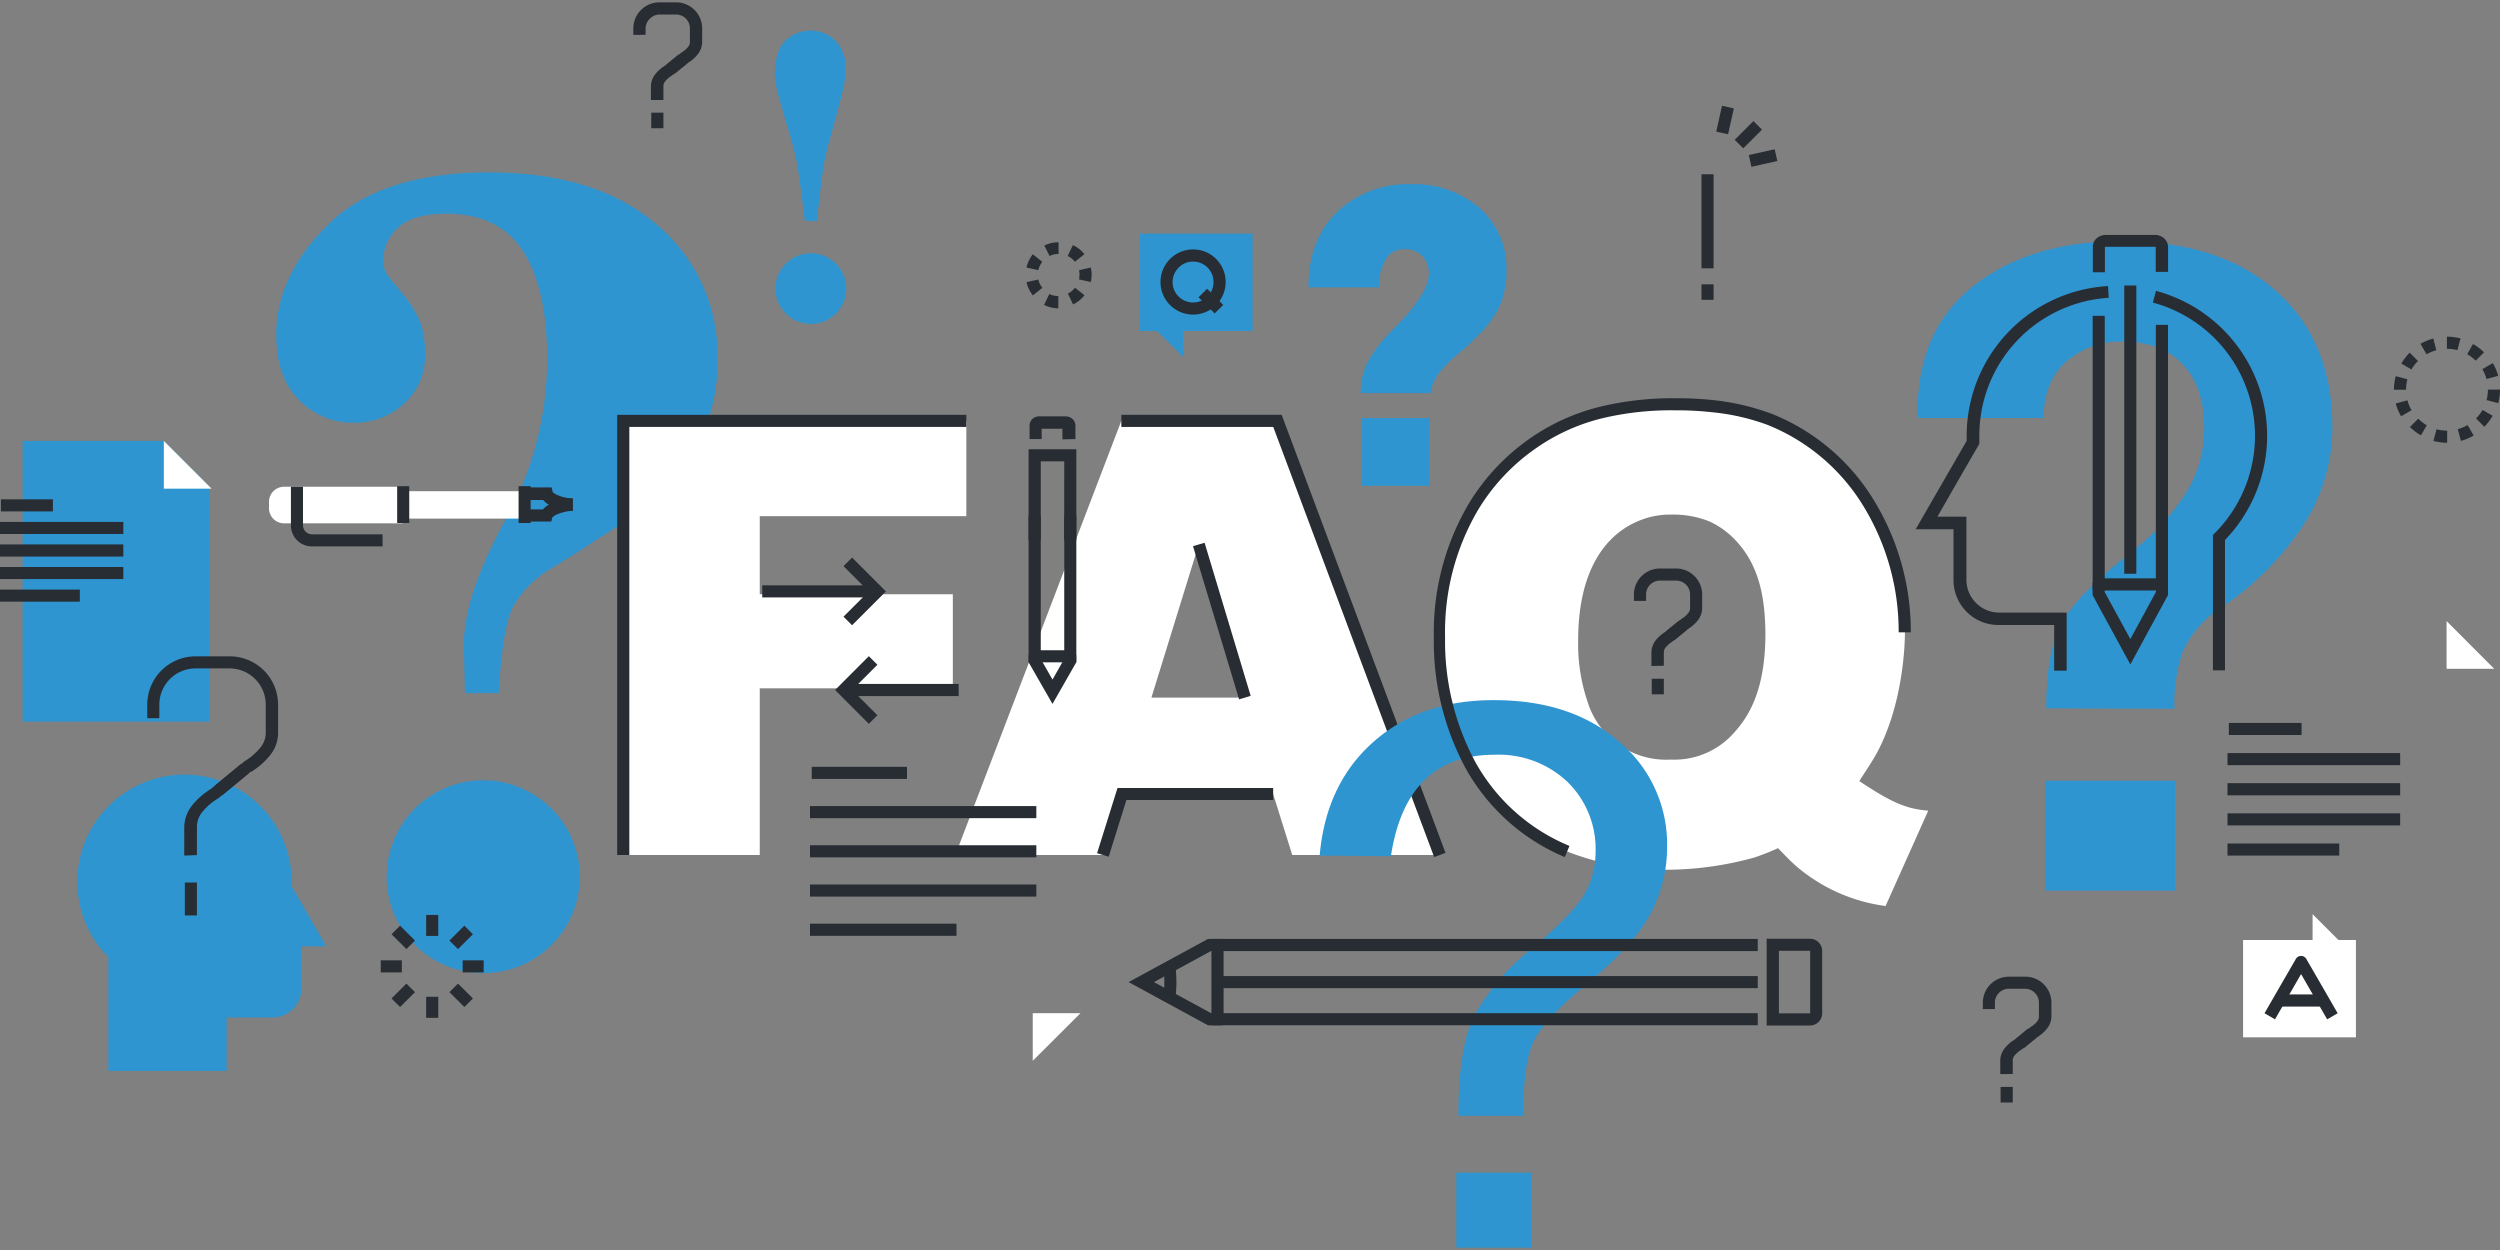 <svg id="Layer_1" data-name="Layer 1" xmlns="http://www.w3.org/2000/svg" viewBox="0 0 300 150"><rect x="0" y="0" width="300" height="150" fill="#808080" stroke="none"/><defs><style>.cls-1{fill:#2e95d1;}.cls-2{fill:#fff;}.cls-3{fill:#282d33;}</style></defs><title>faq-header-img</title><polygon class="cls-1" points="19.66 52.91 2.71 52.91 2.71 86.6 25.16 86.6 25.16 58.41 19.66 52.91"/><polygon class="cls-2" points="19.66 58.64 25.39 58.64 19.66 52.91 19.66 58.64"/><polygon class="cls-2" points="123.93 121.58 123.93 127.3 129.66 121.58 123.93 121.58"/><polygon class="cls-2" points="293.59 80.26 299.31 80.26 293.59 74.53 293.59 80.26"/><polyline class="cls-3" points="0.11 61.37 6.35 61.37 6.35 59.92 0.11 59.92"/><polyline class="cls-3" points="0 64.08 14.8 64.08 14.8 62.63 0 62.63"/><polyline class="cls-3" points="0 66.79 14.8 66.79 14.8 65.33 0 65.33"/><polyline class="cls-3" points="0 69.49 14.8 69.49 14.8 68.04 0 68.04"/><polyline class="cls-3" points="0 72.2 9.58 72.2 9.58 70.75 0 70.75"/><path class="cls-1" d="M39.5,26.83q6.34-6.15,19.23-6.14T78.86,27a20.45,20.45,0,0,1,7.25,16.13,21.77,21.77,0,0,1-1.47,8.21Q82,57.95,74.55,62.89q-2.94,1.86-4,2.57t-4.31,2.7a12.53,12.53,0,0,0-4.61,4.54q-1.37,2.53-1.77,10.48H55.79l-.13-5.81q0-5.87,5-15a39.53,39.53,0,0,0,5-19.36q0-8.28-2.87-12.82t-9.22-4.54q-4.14,0-5.91,1.77A5.27,5.27,0,0,0,46,31.17a3.12,3.12,0,0,0,.26,1.4,7.43,7.43,0,0,0,1,1.4l.94,1.14a14,14,0,0,1,2.17,3.4A10.33,10.33,0,0,1,51,42.39a7.74,7.74,0,0,1-2.53,6.07,8.79,8.79,0,0,1-6.08,2.27A8.93,8.93,0,0,1,35.89,48c-1.82-1.8-2.74-4.42-2.74-7.85Q33.15,33,39.5,26.83ZM49.81,97a11.58,11.58,0,0,1,16.33,0A11.55,11.55,0,0,1,58,116.77,11.57,11.57,0,0,1,49.81,97Z"/><polyline class="cls-3" points="51.14 109.79 51.14 112.31 52.59 112.31 52.59 109.79"/><polyline class="cls-3" points="46.98 112.11 48.77 113.89 49.8 112.87 48.01 111.08"/><polyline class="cls-3" points="45.69 116.69 48.22 116.69 48.22 115.24 45.69 115.24"/><polyline class="cls-3" points="48.01 120.84 49.8 119.06 48.77 118.03 46.98 119.82"/><polyline class="cls-3" points="52.59 122.14 52.59 119.61 51.14 119.61 51.14 122.14"/><polyline class="cls-3" points="56.75 119.82 54.96 118.03 53.93 119.06 55.72 120.84"/><polyline class="cls-3" points="58.04 115.24 55.52 115.24 55.52 116.69 58.04 116.69"/><polyline class="cls-3" points="55.72 111.08 53.93 112.87 54.96 113.89 56.75 112.11"/><path class="cls-1" d="M13,128.51V114.86a12.86,12.86,0,1,1,22-9.09c0,.2,0,.39,0,.58l1.8,3.12,2.36,4.09h-3v5.07a3.46,3.46,0,0,1-3.46,3.47h-5.5v6.41"/><polygon class="cls-2" points="91.17 61.94 91.17 71.31 114.34 71.31 114.34 82.6 91.17 82.6 91.17 102.6 74.79 102.6 74.79 50.51 115.96 50.51 115.96 61.94 91.17 61.94"/><path class="cls-2" d="M155.07,102.6l-2.29-7.31H134.63l-2.29,7.31h-17.7l19.92-52.1H153.3l19.48,52.1ZM143.85,65.34l-5.68,18.37h11.22Z"/><path class="cls-2" d="M226.27,108.72a20.56,20.56,0,0,1-10.47-4.57c-.89-.74-1.63-1.55-2.44-2.37a29.13,29.13,0,0,1-2.8,1.11,39.86,39.86,0,0,1-10.48,1.48,31.92,31.92,0,0,1-12.1-2.22c-10.55-4.5-15.27-14.75-15.27-25.67,0-13.51,7-20.44,11.36-23.39,5.16-3.54,10.77-4.58,17-4.58a31.94,31.94,0,0,1,11.36,1.85c10.41,4.13,16.16,14.75,16.16,25.53,0,1.77-.29,8.48-3.17,14.09-.74,1.47-2.22,3.54-2.29,3.76,4,2.66,5.68,3.32,8.26,3.54ZM208.42,65a10.07,10.07,0,0,0-3.32-2.44,11.63,11.63,0,0,0-4.5-.81,9.84,9.84,0,0,0-4.5,1c-3.55,1.7-6.72,5.83-6.72,14.09a21.43,21.43,0,0,0,1.11,7.31,9.86,9.86,0,0,0,10,7,9.55,9.55,0,0,0,7.75-3.4c1.91-2.14,3.61-5.46,3.61-11.73C211.81,72,211.22,68.07,208.42,65Z"/><polygon class="cls-3" points="75.52 102.6 75.52 51.23 115.96 51.23 115.96 49.78 74.06 49.78 74.06 102.6 75.52 102.6 75.52 102.6"/><path class="cls-3" d="M152.78,94.56H134.1l-2.45,7.82,1.39.43L135.17,96h17.61V94.56ZM134.56,51.23h18.23l19.31,51.62,1.36-.51L153.8,49.78H134.56v1.45ZM150.08,83.5l-5.53-18.37-1.39.41,5.53,18.38Z"/><path class="cls-3" d="M77.47,4.18V3.41A1.67,1.67,0,0,1,78,2.23a1.65,1.65,0,0,1,1.19-.49h1.93a1.67,1.67,0,0,1,1.67,1.67V5.05a.92.92,0,0,1-.23.59,3,3,0,0,1-.79.67l0,0L80,7.76l.92,1.13,1.71-1.4-.46-.57.39.62a4.45,4.45,0,0,0,1.15-1,2.38,2.38,0,0,0,.55-1.48V3.41A3.13,3.13,0,0,0,81.08.28H79.15A3.13,3.13,0,0,0,76,3.41v.77Z"/><path class="cls-3" d="M79.61,12V10.33a.92.92,0,0,1,.23-.59,3,3,0,0,1,.79-.67l0,0,1.74-1.43-.92-1.12-1.71,1.4.46.56-.39-.61a4.6,4.6,0,0,0-1.15,1,2.39,2.39,0,0,0-.55,1.49V12Z"/><polyline class="cls-3" points="78.15 13.52 78.15 15.39 79.61 15.39 79.61 13.52"/><path class="cls-3" d="M239.39,121.09v-.76a1.67,1.67,0,0,1,1.68-1.68H243a1.67,1.67,0,0,1,1.18.49,1.65,1.65,0,0,1,.49,1.19V122a1,1,0,0,1-.23.6,3.23,3.23,0,0,1-.79.66l0,0-1.74,1.43.92,1.12,1.71-1.4-.46-.56.39.61a4.41,4.41,0,0,0,1.15-1,2.39,2.39,0,0,0,.55-1.49v-1.63A3.13,3.13,0,0,0,243,117.2h-1.93a3.13,3.13,0,0,0-3.13,3.13v.76Z"/><path class="cls-3" d="M241.53,128.88v-1.64a.92.92,0,0,1,.23-.59,3,3,0,0,1,.79-.67l0,0,1.74-1.43-.92-1.13-1.71,1.41.46.56-.39-.62a4.45,4.45,0,0,0-1.15,1,2.38,2.38,0,0,0-.55,1.48v1.64Z"/><polyline class="cls-3" points="240.07 130.43 240.07 132.3 241.53 132.3 241.53 130.43"/><path class="cls-3" d="M197.53,72.11v-.76a1.65,1.65,0,0,1,.49-1.19,1.67,1.67,0,0,1,1.18-.49h1.93a1.67,1.67,0,0,1,1.68,1.68V73a.94.94,0,0,1-.24.59,3,3,0,0,1-.78.67l0,0L200,75.7l.93,1.12,1.71-1.4-.46-.56.39.61a4.79,4.79,0,0,0,1.15-1,2.48,2.48,0,0,0,.54-1.49V71.35a3.13,3.13,0,0,0-3.13-3.13H199.2a3.13,3.13,0,0,0-3.13,3.13v.76Z"/><path class="cls-3" d="M199.66,79.89V78.26a.94.94,0,0,1,.24-.59,3.15,3.15,0,0,1,.78-.67l0,0,1.75-1.43-.92-1.12-1.72,1.4.47.56-.39-.61a4.65,4.65,0,0,0-1.16,1,2.48,2.48,0,0,0-.54,1.49v1.63Z"/><polyline class="cls-3" points="198.21 81.45 198.21 83.32 199.66 83.32 199.66 81.45"/><path class="cls-3" d="M19.12,86.18V84.56a4.35,4.35,0,0,1,4.35-4.35h4.07a4.35,4.35,0,0,1,4.35,4.35V88a2.8,2.8,0,0,1-.67,1.74,7.3,7.3,0,0,1-1.86,1.6l0,0-3.65,3,.92,1.13,3.62-3L29.75,92l.39.62a8.74,8.74,0,0,0,2.23-1.94,4.27,4.27,0,0,0,1-2.63V84.56a5.8,5.8,0,0,0-5.8-5.8H23.47a5.8,5.8,0,0,0-5.8,5.8v1.62Z"/><path class="cls-3" d="M23.63,102.61V99.16a2.85,2.85,0,0,1,.67-1.75,7.28,7.28,0,0,1,1.86-1.59l0,0,3.65-3-.92-1.12-3.62,3,.46.56-.39-.61a8.9,8.9,0,0,0-2.23,1.93,4.3,4.3,0,0,0-1,2.64v3.45Z"/><polyline class="cls-3" points="22.18 105.9 22.18 109.85 23.63 109.85 23.63 105.9"/><polyline class="cls-3" points="205.63 32.2 205.63 20.91 204.18 20.91 204.18 32.2"/><polyline class="cls-3" points="204.18 34.12 204.18 35.98 205.63 35.98 205.63 34.12"/><polyline class="cls-3" points="209.19 17.8 211.44 15.56 210.41 14.53 208.16 16.78"/><polyline class="cls-3" points="207.37 16.11 208.06 13.01 206.64 12.69 205.95 15.8"/><polyline class="cls-3" points="210.17 20.02 213.28 19.32 212.96 17.91 209.86 18.6"/><polyline class="cls-3" points="97.41 93.47 108.84 93.47 108.84 92.02 97.41 92.02"/><polyline class="cls-3" points="97.2 98.18 124.36 98.18 124.36 96.73 97.2 96.73"/><polyline class="cls-3" points="97.2 102.88 124.36 102.88 124.36 101.43 97.2 101.43"/><polyline class="cls-3" points="97.2 107.59 124.36 107.59 124.36 106.14 97.2 106.14"/><polyline class="cls-3" points="97.2 112.3 114.78 112.3 114.78 110.84 97.2 110.84"/><polyline class="cls-3" points="267.46 88.2 276.19 88.2 276.19 86.75 267.46 86.75"/><polyline class="cls-3" points="267.3 91.82 288.02 91.82 288.02 90.37 267.3 90.37"/><polyline class="cls-3" points="267.3 95.44 288.02 95.44 288.02 93.98 267.3 93.98"/><polyline class="cls-3" points="267.3 99.05 288.02 99.05 288.02 97.6 267.3 97.6"/><polyline class="cls-3" points="267.3 102.67 280.71 102.67 280.71 101.22 267.3 101.22"/><path class="cls-1" d="M158.36,102.67q.75-8.61,6.46-13.65t14.49-5q9.3,0,15,5a16,16,0,0,1,5.74,12.63,16.86,16.86,0,0,1-2,8c-1.3,2.47-3.77,5.2-7.38,8.2s-5.84,5.39-6.66,7.17-1.23,4.74-1.23,8.88h-7.77q0-8.2,1.9-12a27.15,27.15,0,0,1,7-8.14c3.4-2.88,5.5-5.09,6.33-6.64a10.31,10.31,0,0,0,1.23-4.91,11.23,11.23,0,0,0-3.35-8.36,12,12,0,0,0-8.77-3.28q-10.59,0-12.44,12.17Zm25.4,47.05h-9v-9h9Z"/><path class="cls-1" d="M94.3,4.83a4.34,4.34,0,0,1,5.9,0,4.85,4.85,0,0,1,1.28,3.77,11.82,11.82,0,0,1-.41,2.5c-.26,1.11-.75,2.93-1.45,5.47a32.84,32.84,0,0,0-.86,3.81c-.15,1-.4,3.06-.74,6.13H96.58q-.7-5.8-1-7.17a38.82,38.82,0,0,0-1-3.82c-.62-2.1-1-3.49-1.2-4.19a11.44,11.44,0,0,1-.41-2.56C93.05,6.91,93.47,5.6,94.3,4.83Zm0,26.82a4.24,4.24,0,1,1-1.23,3A4.05,4.05,0,0,1,94.28,31.65Z"/><path class="cls-1" d="M245.55,85q0-7.4,2.19-10.82t8.52-8.34a28,28,0,0,0,6-6.59,14.45,14.45,0,0,0,2.24-7.92q0-4.86-2.56-7.6c-1.7-1.83-4.14-2.74-7.3-2.74A9.84,9.84,0,0,0,248,43.35q-2.72,2.32-2.77,6.81h-15l-.11-.32q-.15-10.12,6.68-15.51t17.81-5.39q11.82,0,18.54,6t6.73,16.28A21.39,21.39,0,0,1,276,63.61a35,35,0,0,1-9.84,9.55,12.6,12.6,0,0,0-4.22,5,19,19,0,0,0-1,6.89ZM261,106.88H245.5V93.69H261Z"/><path class="cls-1" d="M171.69,47.17h-8.41a8.15,8.15,0,0,1,.89-3.82,18.21,18.21,0,0,1,3.3-4.12c2.7-2.75,4-4.88,4-6.41a2.9,2.9,0,0,0-.79-2.08,2.79,2.79,0,0,0-2.15-.84,2.49,2.49,0,0,0-2,.88,5.53,5.53,0,0,0-1,3.7h-8.52q0-6,3.8-9.38a12.4,12.4,0,0,1,8.47-3,12,12,0,0,1,8.14,2.76,9.63,9.63,0,0,1,3.36,7.67V33a3.65,3.65,0,0,1-.1,1,9,9,0,0,1-1,3.27,13.19,13.19,0,0,1-2.05,2.72,29.63,29.63,0,0,1-2.56,2.39,16.2,16.2,0,0,0-2.24,2.19A5.18,5.18,0,0,0,171.69,47.17Zm-8.26,3h8.13V58.3h-8.13Z"/><path class="cls-3" d="M127,35.53h0a2.42,2.42,0,0,1-1.08-.25l-.63,1.31A3.9,3.9,0,0,0,127,37h0V35.53Zm2-1a2.65,2.65,0,0,1-.86.7l.63,1.3a3.88,3.88,0,0,0,1.37-1.1Zm.48-2.12a2.62,2.62,0,0,1,.06.57,2.51,2.51,0,0,1-.06.55l1.42.31A4.12,4.12,0,0,0,131,33a3.82,3.82,0,0,0-.11-.9l-1.41.33Zm-1.36-1.69a2.45,2.45,0,0,1,.87.69l1.14-.91a3.87,3.87,0,0,0-1.38-1.09l-.63,1.31Zm-2.17,0a2.59,2.59,0,0,1,1.08-.25V29.07a3.78,3.78,0,0,0-1.71.4Zm-1.35,1.7a2.45,2.45,0,0,1,.48-1l-1.14-.91a4,4,0,0,0-.76,1.59Zm.48,2.12a2.58,2.58,0,0,1-.48-1l-1.42.32a4,4,0,0,0,.77,1.59l1.13-.91Z"/><path class="cls-3" d="M293.66,51.68h0a4.81,4.81,0,0,1-1.27-.17l-.38,1.4a6.44,6.44,0,0,0,1.65.22h0V51.68Zm2.45-.67a4.9,4.9,0,0,1-1.18.49l.38,1.41a6.29,6.29,0,0,0,1.53-.65L296.11,51Zm1.79-1.8a4.78,4.78,0,0,1-.78,1l1,1a6.51,6.51,0,0,0,1-1.32l-1.26-.72Zm.65-2.46h0a5.18,5.18,0,0,1-.16,1.26l1.4.37a6.22,6.22,0,0,0,.21-1.63v0Zm-.67-2.45a4.76,4.76,0,0,1,.5,1.18l1.4-.38a6.27,6.27,0,0,0-.64-1.53l-1.26.73Zm-1.8-1.79a4.8,4.8,0,0,1,1,.77l1-1a5.89,5.89,0,0,0-1.32-1l-.72,1.26Zm-2.45-.65h0a4.73,4.73,0,0,1,1.26.16l.37-1.41a6.74,6.74,0,0,0-1.63-.21h0v1.46Zm-2.46.66a5,5,0,0,1,1.19-.49L292,40.62a6.76,6.76,0,0,0-1.54.64l.73,1.26Zm-1.79,1.8a4.84,4.84,0,0,1,.78-1l-1-1a6.45,6.45,0,0,0-1,1.31l1.26.73Zm-.65,2.45h0a4.78,4.78,0,0,1,.16-1.26l-1.4-.37a6.28,6.28,0,0,0-.22,1.63v0Zm.66,2.46a5,5,0,0,1-.5-1.19l-1.4.38a6.27,6.27,0,0,0,.64,1.53Zm1.8,1.79a4.6,4.6,0,0,1-1-.78l-1,1a6.51,6.51,0,0,0,1.32,1l.73-1.26Z"/><path class="cls-2" d="M48.31,58.41H34.08a1.81,1.81,0,0,0-1.8,1.8V61a1.81,1.81,0,0,0,1.8,1.8H48.31Z"/><path class="cls-2" d="M63,58.94H45.54c-1,0-1.8.61-1.8,1.36v.57c0,.75.8,1.36,1.8,1.36H63Z"/><path class="cls-3" d="M34.91,58.41v4.64a2.52,2.52,0,0,0,2.52,2.52h8.48V64.12H37.43a1.08,1.08,0,0,1-1.07-1.07V58.41Z"/><polyline class="cls-3" points="49.11 62.76 49.11 58.34 47.66 58.34 47.66 62.76"/><polyline class="cls-3" points="63.68 62.76 63.68 58.34 62.23 58.34 62.23 62.76"/><path class="cls-3" d="M68.73,59.81a6.54,6.54,0,0,0-2.17.43,4,4,0,0,0-1,.51,2.05,2.05,0,0,0-.4.38,1.52,1.52,0,0,0-.29.55l.71.18v-.73H63.37v1.45h2.79L66.3,62l-.1,0,.09.05v0l-.1,0,.09.05.06-.06a1.61,1.61,0,0,1,.39-.26,4.78,4.78,0,0,1,1-.34,3.87,3.87,0,0,1,1-.13V59.81Z"/><path class="cls-3" d="M68.73,59.81a4.84,4.84,0,0,1-1.66-.33,3,3,0,0,1-.63-.32.83.83,0,0,1-.13-.12l0,0-.09,0,.1,0v0l-.09,0,.1,0-.14-.55H63.37V60H65.6v-.73l-.71.18a1.52,1.52,0,0,0,.29.55,2.51,2.51,0,0,0,.74.6,5.78,5.78,0,0,0,1.39.52,6.56,6.56,0,0,0,1.42.2V59.81Z"/><polygon class="cls-3" points="127.69 78.58 127.69 79.1 126.3 81.55 124.9 79.1 124.9 78.58 123.44 78.58 123.44 79.48 126.3 84.47 129.15 79.48 129.15 78.58 127.69 78.58 127.69 78.58"/><polygon class="cls-3" points="129.16 64.82 129.16 53.91 123.43 53.91 123.43 64.82 124.89 64.82 124.89 55.36 127.71 55.36 127.7 64.82 129.16 64.82 129.16 64.82"/><polygon class="cls-3" points="123.43 61.84 123.43 79.48 129.16 79.48 129.16 61.84 127.71 61.84 127.71 78.03 124.89 78.03 124.89 61.84 123.43 61.84 123.43 61.84"/><path class="cls-3" d="M129.05,52.69V51.05a1.06,1.06,0,0,0-.12-.47,1.11,1.11,0,0,0-.45-.46,1.28,1.28,0,0,0-.6-.16h-3.16a1.25,1.25,0,0,0-.78.27,1.08,1.08,0,0,0-.28.35.93.93,0,0,0-.11.47v1.64H125V51.05h-.42l.37.2a.46.46,0,0,0,0-.2h-.42l.37.2-.29-.16.16.3a.3.3,0,0,0,.13-.14l-.29-.16.16.3-.1-.18v.21l.1,0-.1-.18v.21h3.16v-.24l-.15.18a.22.22,0,0,0,.15.06v-.24l-.15.18.23-.28-.32.17a.35.35,0,0,0,.09.11l.23-.28-.32.17.37-.2h-.42a.46.46,0,0,0,0,.2l.37-.2h-.42v1.64Z"/><path class="cls-3" d="M188.26,101.48A22.9,22.9,0,0,1,177,91.37a30.62,30.62,0,0,1-3.59-14.89,28.9,28.9,0,0,1,3.95-15.28,24.31,24.31,0,0,1,7.1-7.51h0a23.77,23.77,0,0,1,7.86-3.51,35.61,35.61,0,0,1,8.7-.94,37.71,37.71,0,0,1,4.44.23A26.56,26.56,0,0,1,212.14,51h0a23.9,23.9,0,0,1,11.63,10,28.83,28.83,0,0,1,4.07,14.88h1.46A30.27,30.27,0,0,0,225,60.25a25.37,25.37,0,0,0-12.33-10.57h0a28.63,28.63,0,0,0-7-1.66,40.71,40.71,0,0,0-4.6-.23,37.37,37.37,0,0,0-9,1,25.28,25.28,0,0,0-8.33,3.72h0a25.86,25.86,0,0,0-7.53,8,30.4,30.4,0,0,0-4.15,16,32.08,32.08,0,0,0,3.77,15.6,24.44,24.44,0,0,0,11.94,10.74l.57-1.34Z"/><polygon class="cls-3" points="146.7 121.58 145.33 121.58 138.47 117.85 145.33 114.12 146.7 114.12 146.7 112.67 144.96 112.67 135.43 117.85 144.96 123.04 146.7 123.04 146.7 121.58 146.7 121.58"/><polygon class="cls-3" points="210.93 112.67 145.37 112.67 145.37 123.03 210.93 123.03 210.93 121.58 146.83 121.58 146.83 114.13 210.93 114.13 210.93 112.67 210.93 112.67"/><polyline class="cls-3" points="210.93 117.13 146.55 117.13 146.55 118.58 210.93 118.58"/><path class="cls-3" d="M212.74,113.38v.72h4.48v7.5h-3.75v-8.22h-.73v0H212v9.68h5.2a1.46,1.46,0,0,0,1.46-1.46v-7.5a1.46,1.46,0,0,0-1.46-1.45H212v.73Z"/><path class="cls-3" d="M139.57,115.9a12.52,12.52,0,0,1,.15,1.95,14.29,14.29,0,0,1-.13,1.86l1.43.2a14,14,0,0,0,.15-2.06,15.61,15.61,0,0,0-.16-2.17l-1.44.22Z"/><path class="cls-3" d="M252.91,34.33A18,18,0,0,0,236,52.3c0,.27,0,.55,0,.81l.72,0-.63-.36-2.41,4.17-3.8,6.59h4.54v6.09A5.39,5.39,0,0,0,239.85,75h6.65v5.48H248V73.51h-8.1a3.94,3.94,0,0,1-3.93-3.94V62h-3.48L235,57.62l2.52-4.36V53c0-.25,0-.5,0-.74a16.55,16.55,0,0,1,11.58-15.79,16.13,16.13,0,0,1,3.95-.73l-.09-1.45Z"/><path class="cls-3" d="M267,80.44V64.5h-.72l.51.51a18,18,0,0,0-4.35-28.65,18.44,18.44,0,0,0-3.72-1.46l-.38,1.41a16.31,16.31,0,0,1,3.42,1.34,16.55,16.55,0,0,1,4,26.34l-.21.21V80.44Z"/><polygon class="cls-3" points="258.71 69.9 258.71 71.04 255.64 76.69 252.56 71.04 252.56 69.89 251.11 69.89 251.11 71.41 255.64 79.73 260.16 71.41 260.16 69.9 258.71 69.9 258.71 69.9"/><polygon class="cls-3" points="251.12 37.9 251.12 70.86 260.16 70.86 260.16 38.98 258.7 38.98 258.7 69.4 252.57 69.4 252.57 37.9 251.12 37.9 251.12 37.9"/><polyline class="cls-3" points="254.91 34.26 254.91 68.85 256.36 68.85 256.36 34.26"/><path class="cls-3" d="M260.17,32.62V29.55h0A1.33,1.33,0,0,0,260,29a1.39,1.39,0,0,0-.6-.6,1.6,1.6,0,0,0-.81-.21h-5.94a1.69,1.69,0,0,0-1,.36,1.65,1.65,0,0,0-.37.45,1.36,1.36,0,0,0-.14.6v3.07h1.45V29.55h-.15l.13.07,0-.07h-.15l.13.07,0,0,0,0h0l0,0,0,0a.22.22,0,0,1,.13,0h5.94a.21.21,0,0,1,.13,0h0l.05,0-.06,0v0l.05,0-.06,0,.13-.06h-.15l0,.06.13-.06h-.15v3.07Z"/><polygon class="cls-1" points="150.31 28.04 136.76 28.04 136.76 39.72 138.86 39.72 141.96 42.82 141.96 39.72 150.31 39.72 150.31 28.04"/><path class="cls-3" d="M146.35,33.84h-.73a2.44,2.44,0,0,1-2.45,2.46,2.45,2.45,0,0,1-1.73-4.19,2.4,2.4,0,0,1,1.73-.72,2.44,2.44,0,0,1,2.45,2.45h1.46a3.91,3.91,0,1,0-3.91,3.91,3.91,3.91,0,0,0,3.91-3.91Z"/><polyline class="cls-3" points="143.82 35.68 145.76 37.61 146.79 36.59 144.85 34.65"/><polygon class="cls-2" points="269.17 124.48 282.71 124.48 282.71 112.8 280.61 112.8 277.51 109.7 277.51 112.8 269.17 112.8 269.17 124.48"/><path class="cls-3" d="M273,122.32l1.88-3.26,1.25-2.17,1.25,2.17,1.88,3.26,1.26-.73-1.88-3.26-1.88-3.25a.72.72,0,0,0-1.26,0l-1.88,3.25-1.88,3.26,1.26.73Z"/><polyline class="cls-3" points="273.48 120.79 278.69 120.79 278.69 119.33 273.48 119.33"/><polygon class="cls-3" points="104.26 78.74 100.21 82.8 104.26 86.86 105.29 85.83 102.26 82.8 105.29 79.77 104.26 78.74 104.26 78.74"/><polyline class="cls-3" points="102.2 83.53 115.04 83.53 115.04 82.07 102.2 82.07"/><polygon class="cls-3" points="102.25 75.03 106.31 70.97 102.25 66.91 101.22 67.94 104.25 70.97 101.22 74 102.25 75.03 102.25 75.03"/><polyline class="cls-3" points="104.32 70.24 91.47 70.24 91.47 71.69 104.32 71.69"/></svg>